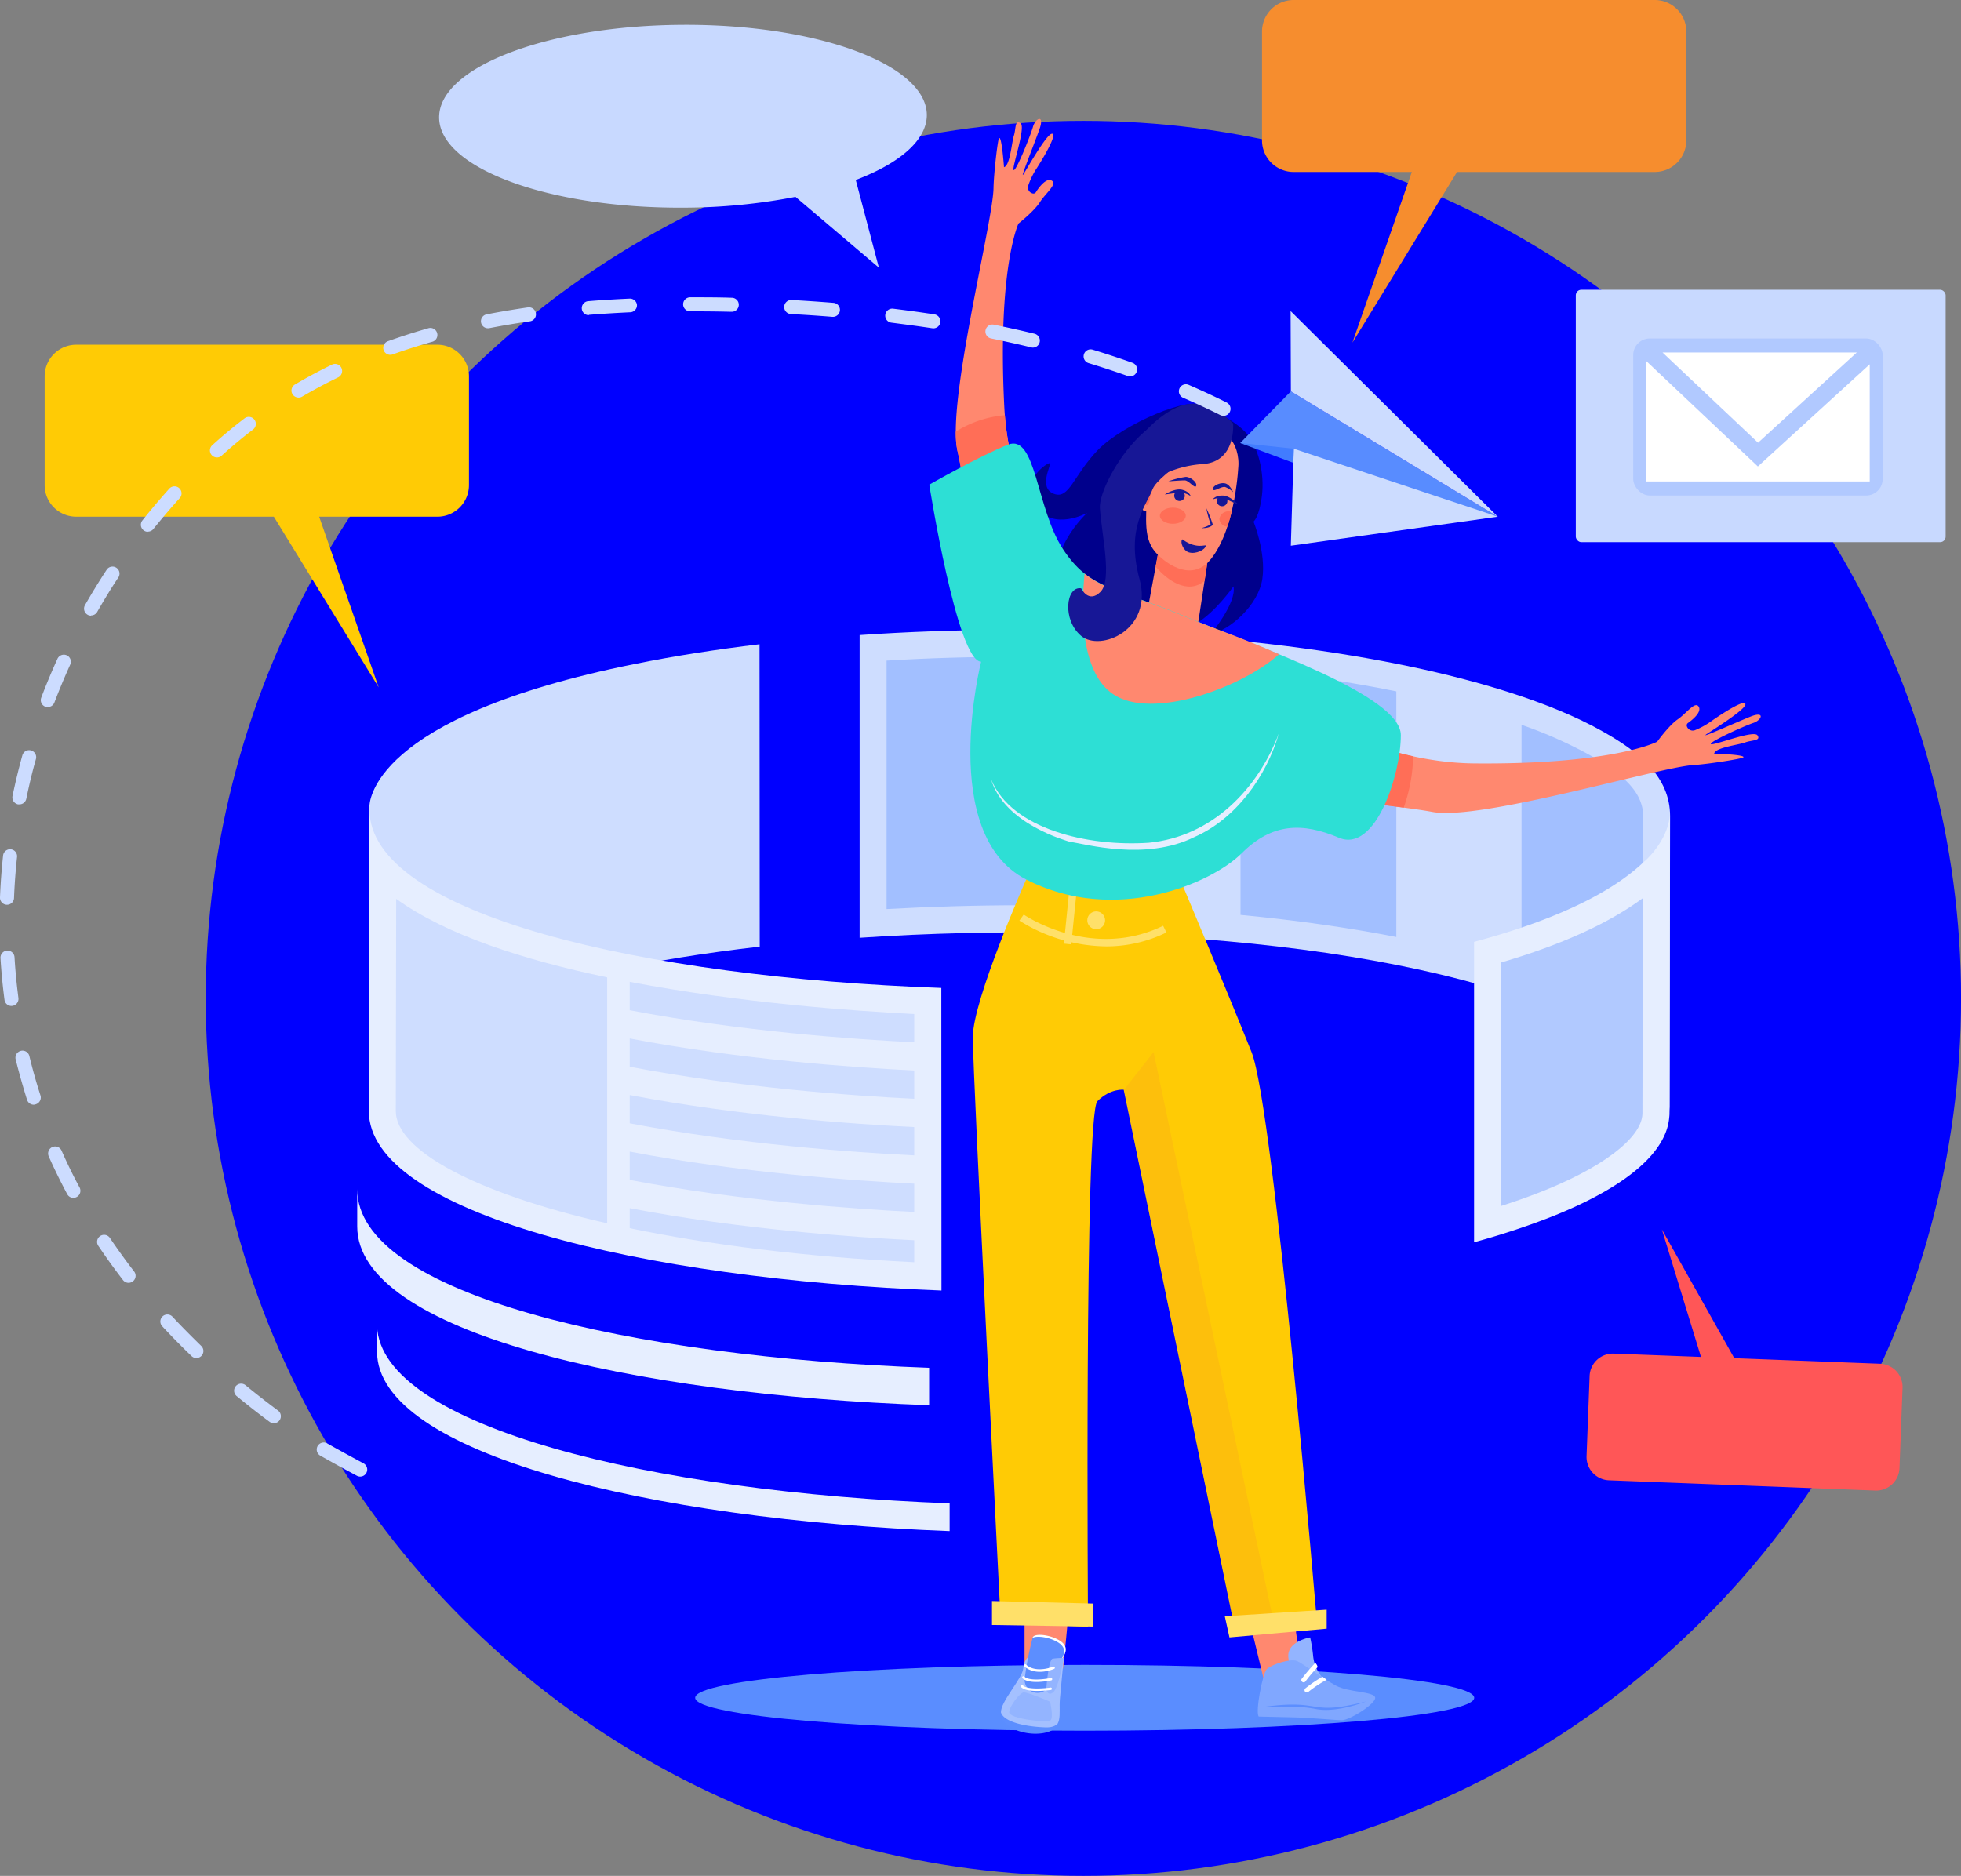 <svg xmlns="http://www.w3.org/2000/svg" viewBox="0 0 514.33 492.08"><rect x="0" y="0" width="514.33" height="492.08" fill="#808080" stroke="none"/><defs><style>.cls-1{isolation:isolate;}.cls-2{fill:blue;}.cls-3{fill:#ceddff;}.cls-4{fill:#a2bfff;}.cls-5{fill:#c8d9ff;}.cls-6{fill:#b1c9ff;}.cls-7{fill:#fff;}.cls-8{fill:#5a8dff;}.cls-9{fill:#ff886f;}.cls-10{fill:#00008c;}.cls-11{fill:#ff6e57;}.cls-12{fill:#171796;}.cls-13{fill:#ffcb05;}.cls-14{fill:#ffe069;}.cls-15{fill:#2ddfd5;}.cls-16{fill:#a4c0ff;}.cls-17{fill:#5c8eff;}.cls-18{fill:#93b4ff;}.cls-19{fill:#80a7ff;}.cls-20,.cls-22{fill:#f68d2e;}.cls-20{opacity:0.18;mix-blend-mode:multiply;}.cls-21{fill:#e6eeff;}.cls-23{fill:#ff5657;}.cls-24{fill:#ccdcff;}.cls-25{fill:#588cff;}.cls-26{fill:#417cff;}</style></defs><g class="cls-1"><g id="Capa_1" data-name="Capa 1"><circle class="cls-2" cx="284.15" cy="261.89" r="230.19"/><path class="cls-3" d="M199.21,169c-11.38,1.36-22.39,3.08-32.8,5.19h0c-69.48,14-69.51,36.45-69.55,37.61,0,.94-.11,52.49-.11,52.35,0,10.76,0,17.7,0,27.28,0-21.54,45-36.51,102.51-43.11Z"/><path class="cls-3" d="M420.58,192c-14.29-8.13-34-13.59-50-17h0c-41.84-8.87-95.42-11.83-145.12-8.41V246c72-4.85,155.12,2.52,195,25.17C432.3,277.88,437.91,285,437.89,292c0-.34,0-.69,0-1,0-7.87.14-75.05.14-76.89C438.05,203.68,429.64,197.11,420.58,192Z"/><path class="cls-4" d="M304.93,173.55c-12.62-.82-25.58-1.26-38.6-1.26-11.37,0-22.71.32-33.8,1v65.18c11.74-.65,23.7-1,35.63-1,12.68,0,25,.35,36.77,1Z"/><path class="cls-4" d="M366.23,181.36c-12.56-2.55-26.34-4.6-40.87-6.1V240c14.63,1.39,28.31,3.34,40.87,5.79Z"/><path class="cls-4" d="M417.07,198.14a113.77,113.77,0,0,0-18-8v64.07A141.45,141.45,0,0,1,424,265a71.76,71.76,0,0,1,6.88,4.41l.1-55.28C430.94,208.43,426.79,203.66,417.07,198.14Z"/><rect class="cls-5" x="413.3" y="76.01" width="97" height="66.21" rx="1.46"/><rect class="cls-6" x="428.36" y="88.79" width="65.43" height="41.19" rx="4.34"/><polygon class="cls-7" points="487 92.47 436.05 92.47 461.1 116.13 487 92.47"/><polygon class="cls-7" points="461.05 122.36 431.76 94.69 431.76 126.29 490.39 126.29 490.39 95.56 461.05 122.36"/><path class="cls-8" d="M386.66,445.37c0,4.77-45.74,8.63-102.16,8.63s-102.17-3.86-102.17-8.63,45.74-8.64,102.17-8.64S386.66,440.6,386.66,445.37Z"/><path class="cls-9" d="M328.42,428l3.19,13.18,9.7-2.83s-.65-5.22-1.85-13.43Z"/><path class="cls-9" d="M268.72,424.62l0,13.56,10.09-.49s.59-5.23,1.34-13.49Z"/><path class="cls-10" d="M315.77,106.66s7.26,2.94,10.79,6.61,5.13,11,4.42,16.74-2.21,6.82-2.21,6.82,3.33,8.08,2.32,15-8.57,13.53-13.51,14.48c0,0,6.85-8.19,5.94-12.49,0,0-4.93,7-9.86,9.76s-28.81,26.68-44.25,9.56c0,0,12.62-5.68,8.49-17s7.25-21.61,7.25-21.61-8.86,4.93-13.5-1.68,3.33-11.75,3.73-11.33-3.12,6.4,1,8S281.47,124.71,288,118,312.65,103.41,315.77,106.66Z"/><path class="cls-9" d="M313.76,166.62l3.86-25.3-13-.92-3.86,20.87C303.54,163.94,308.6,169.29,313.76,166.62Z"/><path class="cls-11" d="M315.93,152.38l1.69-11.06-13-.92-1.52,8.21c.15.2.32.39.49.58C306,151.87,311.36,156.17,315.93,152.38Z"/><path class="cls-9" d="M319.5,112.6s5.33,1.9,5.33,9.14c0,0-.58,16.59-7.21,24.88-4.86,6.08-11.34,1.51-14.05-1.2-3.95-3.95-2.82-9.31-2.82-16.56S312.22,107.45,319.5,112.6Z"/><path class="cls-12" d="M310.75,130.15a1.39,1.39,0,1,1-1.38-1.52A1.45,1.45,0,0,1,310.75,130.15Z"/><path class="cls-12" d="M321.92,131.53a1.39,1.39,0,1,1-1.38-1.51A1.45,1.45,0,0,1,321.92,131.53Z"/><path class="cls-12" d="M305.5,129.71s2.63-1.72,4.57-1.23,2.21,1.66,2.21,1.66a5.17,5.17,0,0,0-3.7-.87C306.47,129.61,305.5,129.71,305.5,129.71Z"/><path class="cls-12" d="M324.78,132.34s-2.11-2.33-4.11-2.35-2.56,1-2.56,1a5.17,5.17,0,0,1,3.8.09C323.86,132,324.78,132.34,324.78,132.34Z"/><path class="cls-12" d="M316.4,133.33a25.76,25.76,0,0,0,1.14,4.2,8.39,8.39,0,0,1-2.43,1c2.27.09,2.9-.81,3-.85A31.22,31.22,0,0,0,316.4,133.33Z"/><path class="cls-11" d="M311,135.28c0,1.17-1.52,2.12-3.4,2.12s-3.39-1-3.39-2.12,1.52-2.12,3.39-2.12S311,134.11,311,135.28Z"/><path class="cls-11" d="M322.39,134.15a2.34,2.34,0,0,0-2.57,2,2.22,2.22,0,0,0,2.12,2c.42-1.29.79-2.6,1.1-3.89A3.42,3.42,0,0,0,322.39,134.15Z"/><path class="cls-12" d="M323.41,111.07s.93,10-7.89,10.66a28.46,28.46,0,0,0-14.42,5l-3.93,11.77s-1.9-9.08-1.64-15.74S305.3,106.86,311.6,106,323.41,111.07,323.41,111.07Z"/><path class="cls-9" d="M302.3,128.34s-.62-2.19-2.55-1.72-1,6.18,0,7.16S304.21,134,302.3,128.34Z"/><path class="cls-11" d="M301.8,129.44s-1.15-2.7-2.05-1.79.18,4.86,1,4.86S301.8,129.44,301.8,129.44Z"/><path class="cls-12" d="M310.33,141.63c-.23-.17-.16-.23-.32,0-.48.66.35,2.8,1.76,3.25,1.84.59,4.46-.7,4.46-1.76C316.23,142.78,313.84,144.11,310.33,141.63Z"/><path class="cls-12" d="M306.44,126.26A21.88,21.88,0,0,1,311,125.1c1.3,0,3.07,1.49,2.73,2.36s-1.89-1.45-3-1.45S306.44,126.26,306.44,126.26Z"/><path class="cls-12" d="M323.43,129.1s-.77-1.89-2-2.27-3.37.53-3.3,1.47,2.23-.85,3.25-.53A6.12,6.12,0,0,1,323.43,129.1Z"/><path class="cls-9" d="M285.18,161.32c-6.19-8.12-20.51-29.45-21.77-54.53-1.84-36.55,3.72-48.15,3.72-48.15s4.12-3.24,5.62-5.61,4.6-4.7,3.13-5.63-3.53,1.94-4.17,3a.78.78,0,0,1-.91.33,1.61,1.61,0,0,1-1.13-2A20,20,0,0,1,272,44c3-4.75,5.29-9.23,3.82-8.9s-6.31,8.9-7.38,10.6,2.77-7.8,4.19-11.8-1.05-2.95-1.69-.67S266.49,45,265.87,44.61s3.31-11.34,1.78-12.31-1.16,1.54-1.73,3.29-1,7.9-2.59,8.26c0,0-.6-8.39-1.3-7.59-.36.41-1.39,9.35-1.45,13.13-.15,8.9-12.33,56.39-9.46,68.88,2.8,12.18,6.48,47.15,16.26,54.18C278.87,172.87,279.85,169.79,285.18,161.32Z"/><path class="cls-11" d="M263.55,108.92a28.79,28.79,0,0,0-12.86,4.3,23.09,23.09,0,0,0,.43,5c.76,3.31,1.59,8.31,2.59,14l13-6.56A81.9,81.9,0,0,1,263.55,108.92Z"/><path class="cls-9" d="M331.31,180.76c8.36,5.85,30.28,19.27,55.39,19.5,36.59.33,47.95-5.7,47.95-5.7s3.06-4.26,5.37-5.85,4.51-4.8,5.49-3.37-1.78,3.61-2.77,4.3a.76.76,0,0,0-.3.91,1.62,1.62,0,0,0,2.1,1,20.55,20.55,0,0,0,4.49-2.51c4.62-3.19,9-5.68,8.74-4.19s-8.63,6.67-10.28,7.81,7.67-3.09,11.61-4.67,3,.92.74,1.66-11.54,4.93-11.12,5.53,11.2-3.77,12.22-2.29-1.49,1.22-3.21,1.87-7.85,1.32-8.15,2.93c0,0,8.41.25,7.64,1-.39.37-9.28,1.77-13.06,2-8.89.52-55.83,14.65-68.43,12.3-12.28-2.29-47.38-4.52-54.81-14C320,187.54,323.07,186.43,331.31,180.76Z"/><path class="cls-11" d="M370.64,198.4a100.36,100.36,0,0,1-17.7-5.69c-1.14,3.24-.59,10.73,1.05,17.22,5.08.76,10,1.38,14.17,1.94A42.57,42.57,0,0,0,370.64,198.4Z"/><path class="cls-13" d="M269.15,230.71s-14,31.52-14,41.37,7.33,153.68,7.33,153.68l22.89,1s-1-134.46,2.46-137.9,6.9-3,6.9-3l29.46,143,21.36-1.62S334.17,290.8,328.26,276s-18.72-45.31-18.72-45.31Z"/><path class="cls-14" d="M290.11,248.26a43.69,43.69,0,0,1-22.74-6.76l1.13-1.59c.17.12,17.7,12.11,36.57,2.94l.86,1.76A35.81,35.81,0,0,1,290.11,248.26Z"/><path class="cls-14" d="M289.84,241.4a2.33,2.33,0,1,1-2.33-2.32A2.33,2.33,0,0,1,289.84,241.4Z"/><rect class="cls-14" x="275.33" y="238.8" width="13" height="1.95" transform="matrix(0.1, -0.99, 0.99, 0.1, 15.09, 496.23)"/><path class="cls-15" d="M243.73,127.13s7.32,46.44,13.6,46.44c0,0-11.45,45.19,11.82,57.14s48.57,1.07,56.52-6.88,15.89-8.14,25.49-4.08,16.25-16.52,16.25-26.92-37.43-23.14-56.27-31-25.36-7.13-32.38-17.85-7-30.29-14.41-27.33S243.73,127.13,243.73,127.13Z"/><path class="cls-9" d="M311.14,161.87c-13.85-5.75-21-6.9-26.67-11.36-.88,8.69-1.35,25.63,7.46,31.58,10.22,6.91,33.7-1.67,43.55-10.46C324.62,166.81,319.57,165.37,311.14,161.87Z"/><path class="cls-12" d="M319.82,114.66s-15.94,9.52-17.52,13.68-7.09,10.13-3.43,23.54S288.6,171,283.57,166.81s-4-13.14,0-12.48c0,0,1.92,4.07,5.05.94s.39-14.58-.14-21.94S306.44,96.38,319.82,114.66Z"/><path class="cls-16" d="M279,434.93s-.61,6.33-1,10.64,1.16,7.91-4.25,8.28-10.93-1.69-11.21-4.53,5.59-8.92,5.86-11.71,1.9-3.78,2.71-2.81S279,434.93,279,434.93Z"/><path class="cls-17" d="M277.35,452.2c-1,.94-2.34,1-3.8.9-3.09-.13-9.83-.94-11-3.78a2.9,2.9,0,0,0,.66,2.18C266.64,455.83,276.55,455.7,277.35,452.2Z"/><path class="cls-17" d="M268.76,440.4a3.37,3.37,0,0,0,6.27,2,1.09,1.09,0,0,0,.08-.15,62.54,62.54,0,0,0,3.73-7.51c.65-1.25,1.51-3-1.16-4.51s-6.74-1.79-6.86-.52A77.19,77.19,0,0,0,268.76,440.4Z"/><path class="cls-7" d="M277.68,430.2c2.67,1.53,1.81,3.26,1.16,4.51a62.54,62.54,0,0,1-3.73,7.51,1.09,1.09,0,0,1-.08.15,3.42,3.42,0,0,1-.55.72l.14-.22.08-.15a64.38,64.38,0,0,0,3.73-7.51c.65-1.25,1.51-3-1.16-4.51-2.19-1.27-5.32-1.66-6.44-1.06C271,428.41,275,428.67,277.68,430.2Z"/><path class="cls-18" d="M274.41,443.16s.54-7.85,1.69-8.06a18.19,18.19,0,0,1,2.92-.17s-1.34,7.84-2.79,9S274.41,443.16,274.41,443.16Z"/><path class="cls-7" d="M268.59,436.87a.31.31,0,0,0,.1.27c3,2.67,7.59.73,7.78.64a.31.31,0,0,0,.17-.42.32.32,0,0,0-.42-.17s-4.44,1.86-7.1-.52a.32.32,0,0,0-.45,0A.27.27,0,0,0,268.59,436.87Z"/><path class="cls-7" d="M268.1,440a.3.3,0,0,0,.1.26c1.82,1.74,7.29.59,7.52.54a.32.32,0,0,0-.13-.63c-1.49.32-5.64.87-6.95-.38a.33.33,0,0,0-.45,0A.33.33,0,0,0,268.1,440Z"/><path class="cls-7" d="M267.67,442.24a.29.29,0,0,0,.07.23c1.42,1.72,7.22.94,7.88.85a.32.32,0,0,0,.27-.37.32.32,0,0,0-.36-.27c-1.69.24-6.28.61-7.29-.62a.34.34,0,0,0-.46,0A.3.3,0,0,0,267.67,442.24Z"/><path class="cls-18" d="M275.41,446.39s1,4.19.11,4.9-11-.42-10.83-2.17,2.8-5,3.73-5.17S275.41,446.39,275.41,446.39Z"/><path class="cls-18" d="M343.63,429.53s-5.59.92-5.74,4.64,4.49,8.72,4.49,8.72l4.33-2.94a10.44,10.44,0,0,1-2.3-5.55A39.46,39.46,0,0,0,343.63,429.53Z"/><path class="cls-19" d="M330.15,450.29l9.57.22c3.94.09,10.21.7,12.18.75s9.2-4.44,8.77-6-6.92-1.29-10.25-3.07-9.08-6.06-10.27-6.49c-1.86-.68-6.72,1-7.87,2.11S329.19,449.27,330.15,450.29Z"/><path class="cls-17" d="M331.62,447.73c15.77-2.12,11.18,2.55,26.64-1.39-3.77,1.43-9.34,2.81-13.29,1.94a36.49,36.49,0,0,0-6.63-.59C336.11,447.64,333.86,447.68,331.62,447.73Z"/><path class="cls-7" d="M342.29,443.75a.59.59,0,0,0,.84.09,31.58,31.58,0,0,1,4.83-3.2l-1.09-.8a33.54,33.54,0,0,0-4.49,3.05A.62.62,0,0,0,342.29,443.75Z"/><path class="cls-7" d="M341.61,441.23a.59.59,0,0,0,.83-.21,35.88,35.88,0,0,1,3.15-3.7,2,2,0,0,0-.62-1.1,49,49,0,0,0-3.57,4.18A.6.6,0,0,0,341.61,441.23Z"/><polygon class="cls-14" points="260.18 419.97 286.65 420.65 286.65 426.68 260.18 426.27 260.18 419.97"/><polygon class="cls-20" points="294.77 285.87 324.23 428.86 334.6 428.08 302.56 275.97 294.77 285.87"/><polygon class="cls-14" points="321.24 423.98 347.96 422.25 347.96 427.24 322.46 429.53 321.24 423.98"/><path class="cls-21" d="M246.89,259.16c-78.08-2.78-150.09-19.25-150-46.89l-.15,79.18c0,26.65,71.49,44.13,150.19,47.08Z"/><path class="cls-21" d="M93.69,311.92v9.81c0,27.64,72,44.12,150,46.89V358.8C165.65,356,93.64,339.56,93.69,311.92Z"/><path class="cls-21" d="M93.56,391.82v9.09c0,.25,0,.49,0,.73v-9.5C93.58,392,93.57,391.93,93.56,391.82Z"/><path class="cls-21" d="M98.89,347.91v6.66c0,26.64,71.48,44.12,150.18,47.07v-7.28C171,391.43,100,374.2,98.89,347.91Z"/><path class="cls-3" d="M103.91,235.78l-.1,55.69c0,10,20,21.34,55.43,29.43V256.38C137.55,251.85,117,245.29,103.91,235.78Z"/><path class="cls-3" d="M165.16,257.56V265c29,5.54,58.83,7.64,74.62,8.41V266C224,265.2,194.12,263.1,165.16,257.56Z"/><path class="cls-3" d="M165.16,279.83c29,5.53,58.83,7.64,74.62,8.4v-7.42c-15.79-.77-45.66-2.87-74.62-8.4Z"/><path class="cls-3" d="M165.16,294.67c29,5.53,58.83,7.64,74.62,8.41v-7.43c-15.79-.76-45.66-2.87-74.62-8.4Z"/><path class="cls-3" d="M165.16,309.51c29,5.54,58.83,7.64,74.62,8.41V310.5c-15.79-.77-45.66-2.88-74.62-8.41Z"/><path class="cls-3" d="M165.16,322.18c20.51,4.28,45.63,7.51,74.62,8.93v-5.77c-15.79-.77-45.66-2.87-74.62-8.41Z"/><path class="cls-21" d="M438,212.84c0,7.62-7.12,13.52-6.67,13.08-9.16,8.84-24.91,15.86-44.71,21.15v78.8a200,200,0,0,0,19.14-6.24c12.27-4.72,31.75-14.21,32.09-27.3C437.89,292.24,437.86,306.87,438,212.84Z"/><path class="cls-6" d="M393.77,252.46c15.83-4.65,28.27-10.3,37.12-16.87,0,0-.1,53.79-.11,56.59-.2,6.39-10.75,14.36-27.53,20.82-3,1.16-6.17,2.27-9.48,3.34Z"/><path class="cls-5" d="M179,6.51c35.32-.19,64,10.39,64.09,23.64,0,6.62-7.09,12.66-18.64,17.06l6.06,23L208.64,51.64a155.7,155.7,0,0,1-29.38,2.84c-35.33.19-64-10.39-64.09-23.64S143.67,6.7,179,6.51Z"/><path class="cls-22" d="M434,0h-94.7A8.29,8.29,0,0,0,331,8.29V36.82a8.29,8.29,0,0,0,8.29,8.29h31L354.71,89.88l27.44-44.77H434a8.29,8.29,0,0,0,8.29-8.29V8.29A8.29,8.29,0,0,0,434,0Z"/><path class="cls-13" d="M20,90.43h94.7A8.29,8.29,0,0,1,123,98.72v28.54a8.29,8.29,0,0,1-8.29,8.28h-31l15.61,44.77L71.82,135.54H20a8.29,8.29,0,0,1-8.29-8.28V98.72A8.29,8.29,0,0,1,20,90.43Z"/><path class="cls-23" d="M491.8,391,422,388.31a6.12,6.12,0,0,1-5.88-6.35l.8-21a6.11,6.11,0,0,1,6.34-5.88l22.87.87-10.26-33.46,19,33.79,38.25,1.46A6.12,6.12,0,0,1,499,364l-.8,21A6.12,6.12,0,0,1,491.8,391Z"/><path class="cls-21" d="M335.48,192.23c-3.34,11.67-11.55,22.71-22.25,27.36-12.72,6.32-28.52,1.82-32.81,1.18-.3-.15-17-4.47-20.5-16.4,5.36,13.23,25.63,17.77,41.38,16.7C317.9,219.46,330,206.92,335.48,192.23Z"/><path class="cls-24" d="M339.33,119.56a1.79,1.79,0,0,1-1-.3c-1.51-1-3.07-1.94-4.64-2.89a1.84,1.84,0,1,1,1.9-3.15c1.6,1,3.19,2,4.73,3a1.84,1.84,0,0,1-1,3.39Z"/><path class="cls-24" d="M94.47,387.34a1.79,1.79,0,0,1-.87-.22c-4-2.14-7.19-3.92-9.6-5.28a1.84,1.84,0,0,1,1.82-3.2c2.38,1.35,5.59,3.11,9.53,5.23a1.84,1.84,0,0,1,.74,2.5A1.83,1.83,0,0,1,94.47,387.34Zm-22.65-14a1.88,1.88,0,0,1-1.1-.36c-3-2.2-5.87-4.47-8.64-6.75a1.84,1.84,0,1,1,2.33-2.85c2.74,2.25,5.6,4.48,8.51,6.64a1.84,1.84,0,0,1-1.1,3.32ZM51.5,356.24a1.79,1.79,0,0,1-1.27-.52c-2.65-2.54-5.24-5.18-7.7-7.83a1.84,1.84,0,0,1,2.7-2.5c2.41,2.6,5,5.18,7.55,7.68a1.84,1.84,0,0,1-1.28,3.17ZM33.72,336.51a1.84,1.84,0,0,1-1.46-.72c-2.25-2.91-4.41-5.91-6.43-8.92a1.84,1.84,0,1,1,3.05-2.05c2,2.94,4.1,5.87,6.3,8.72a1.84,1.84,0,0,1-.33,2.58A1.87,1.87,0,0,1,33.72,336.51ZM19.25,314.23a1.85,1.85,0,0,1-1.63-1c-1.73-3.23-3.36-6.56-4.84-9.89a1.84,1.84,0,0,1,3.37-1.5c1.44,3.25,3,6.5,4.72,9.65a1.85,1.85,0,0,1-.75,2.5A2,2,0,0,1,19.25,314.23ZM8.85,289.79a1.84,1.84,0,0,1-1.75-1.28C6,285,5,281.46,4.11,277.91A1.85,1.85,0,1,1,7.7,277c.83,3.47,1.81,6.95,2.91,10.34a1.85,1.85,0,0,1-1.19,2.32A1.88,1.88,0,0,1,8.85,289.79ZM3,263.88a1.84,1.84,0,0,1-1.82-1.61c-.11-.83-.21-1.66-.31-2.5-.32-2.8-.57-5.64-.74-8.45a1.84,1.84,0,0,1,3.68-.23c.16,2.75.41,5.53.72,8.26l.3,2.44a1.85,1.85,0,0,1-1.58,2.07ZM1.84,237.34H1.77A1.85,1.85,0,0,1,0,235.42c.14-3.63.42-7.32.81-11a1.84,1.84,0,0,1,3.66.4c-.38,3.56-.65,7.17-.79,10.72A1.84,1.84,0,0,1,1.84,237.34ZM5.09,211a2.31,2.31,0,0,1-.37,0,1.86,1.86,0,0,1-1.44-2.18c.74-3.56,1.61-7.16,2.59-10.69a1.84,1.84,0,1,1,3.55,1c-1,3.46-1.81,7-2.53,10.45A1.83,1.83,0,0,1,5.09,211Zm7.45-25.5a1.92,1.92,0,0,1-.66-.12A1.84,1.84,0,0,1,10.82,183c1.29-3.4,2.72-6.82,4.23-10.14a1.84,1.84,0,1,1,3.35,1.52c-1.48,3.26-2.87,6.6-4.14,9.93A1.84,1.84,0,0,1,12.54,185.47Zm11.34-24a1.77,1.77,0,0,1-.91-.24,1.85,1.85,0,0,1-.69-2.51c1.81-3.17,3.74-6.32,5.75-9.38a1.84,1.84,0,0,1,3.08,2c-2,3-3.86,6.08-5.63,9.17A1.83,1.83,0,0,1,23.88,161.44Zm14.91-22a1.86,1.86,0,0,1-1.15-.41,1.83,1.83,0,0,1-.29-2.58c2.27-2.86,4.67-5.68,7.11-8.39a1.85,1.85,0,0,1,2.74,2.48c-2.4,2.64-4.74,5.4-7,8.2A1.83,1.83,0,0,1,38.79,139.45ZM56.9,120a1.84,1.84,0,0,1-1.24-3.2c2.72-2.47,5.57-4.84,8.48-7.06a1.84,1.84,0,1,1,2.24,2.92c-2.83,2.16-5.6,4.47-8.24,6.87A1.81,1.81,0,0,1,56.9,120Zm264-10.92a1.83,1.83,0,0,1-.82-.19c-3.17-1.58-6.46-3.11-9.78-4.55a1.84,1.84,0,0,1,1.47-3.38c3.38,1.47,6.72,3,9.95,4.63a1.84,1.84,0,0,1-.82,3.49ZM78.29,104.29a1.86,1.86,0,0,1-1.59-.91,1.84,1.84,0,0,1,.66-2.52c3.12-1.84,6.39-3.59,9.71-5.21A1.84,1.84,0,0,1,88.68,99c-3.23,1.57-6.42,3.27-9.46,5.06A1.84,1.84,0,0,1,78.29,104.29Zm218.09-5.55a1.87,1.87,0,0,1-.61-.11c-3.35-1.19-6.8-2.32-10.26-3.38a1.84,1.84,0,1,1,1.08-3.52c3.51,1.07,7,2.22,10.41,3.43a1.84,1.84,0,0,1-.62,3.58Zm-194-5.66a1.84,1.84,0,0,1-.62-3.58c3.38-1.21,6.9-2.34,10.47-3.36a1.85,1.85,0,1,1,1,3.55c-3.49,1-6.94,2.1-10.24,3.28A1.93,1.93,0,0,1,102.36,93.08Zm168.53-1.89a1.65,1.65,0,0,1-.43-.06c-3.44-.83-7-1.62-10.55-2.35a1.84,1.84,0,0,1,.73-3.61c3.61.74,7.21,1.54,10.69,2.38a1.85,1.85,0,0,1-.44,3.64ZM128,86.11a1.84,1.84,0,0,1-.35-3.65c3.5-.68,7.14-1.29,10.82-1.82a1.84,1.84,0,0,1,.52,3.65c-3.62.51-7.19,1.12-10.64,1.79A2.07,2.07,0,0,1,128,86.11Zm116.8,0-.28,0c-3.52-.54-7.13-1-10.72-1.47a1.84,1.84,0,1,1,.44-3.66c3.63.44,7.28.94,10.84,1.49a1.84,1.84,0,0,1-.28,3.66Zm-26.42-3h-.14c-3.55-.29-7.19-.53-10.82-.73a1.84,1.84,0,0,1,.2-3.68c3.66.2,7.33.45,10.91.74a1.84,1.84,0,0,1-.15,3.68Zm-64-.43a1.84,1.84,0,0,1-.14-3.67c3.52-.29,7.2-.51,10.93-.68A1.86,1.86,0,0,1,167.06,80a1.84,1.84,0,0,1-1.76,1.92c-3.68.17-7.32.39-10.8.67Zm37.47-.89h0c-3.52-.08-7-.12-10.25-.12h-.59a1.84,1.84,0,0,1,0-3.68h.59c3.31,0,6.78,0,10.33.12a1.84,1.84,0,0,1,0,3.68Z"/><polygon class="cls-25" points="392.84 135.54 338.57 102.66 325.28 116.21 392.84 135.54"/><polygon class="cls-24" points="338.56 143.15 339.33 117.71 392.84 135.54 338.56 143.15"/><polygon class="cls-24" points="338.5 81.6 392.84 135.54 338.57 102.66 338.5 81.6"/><polygon class="cls-26" points="325.28 116.21 339.33 117.71 339.22 121.41 325.28 116.21"/></g></g></svg>